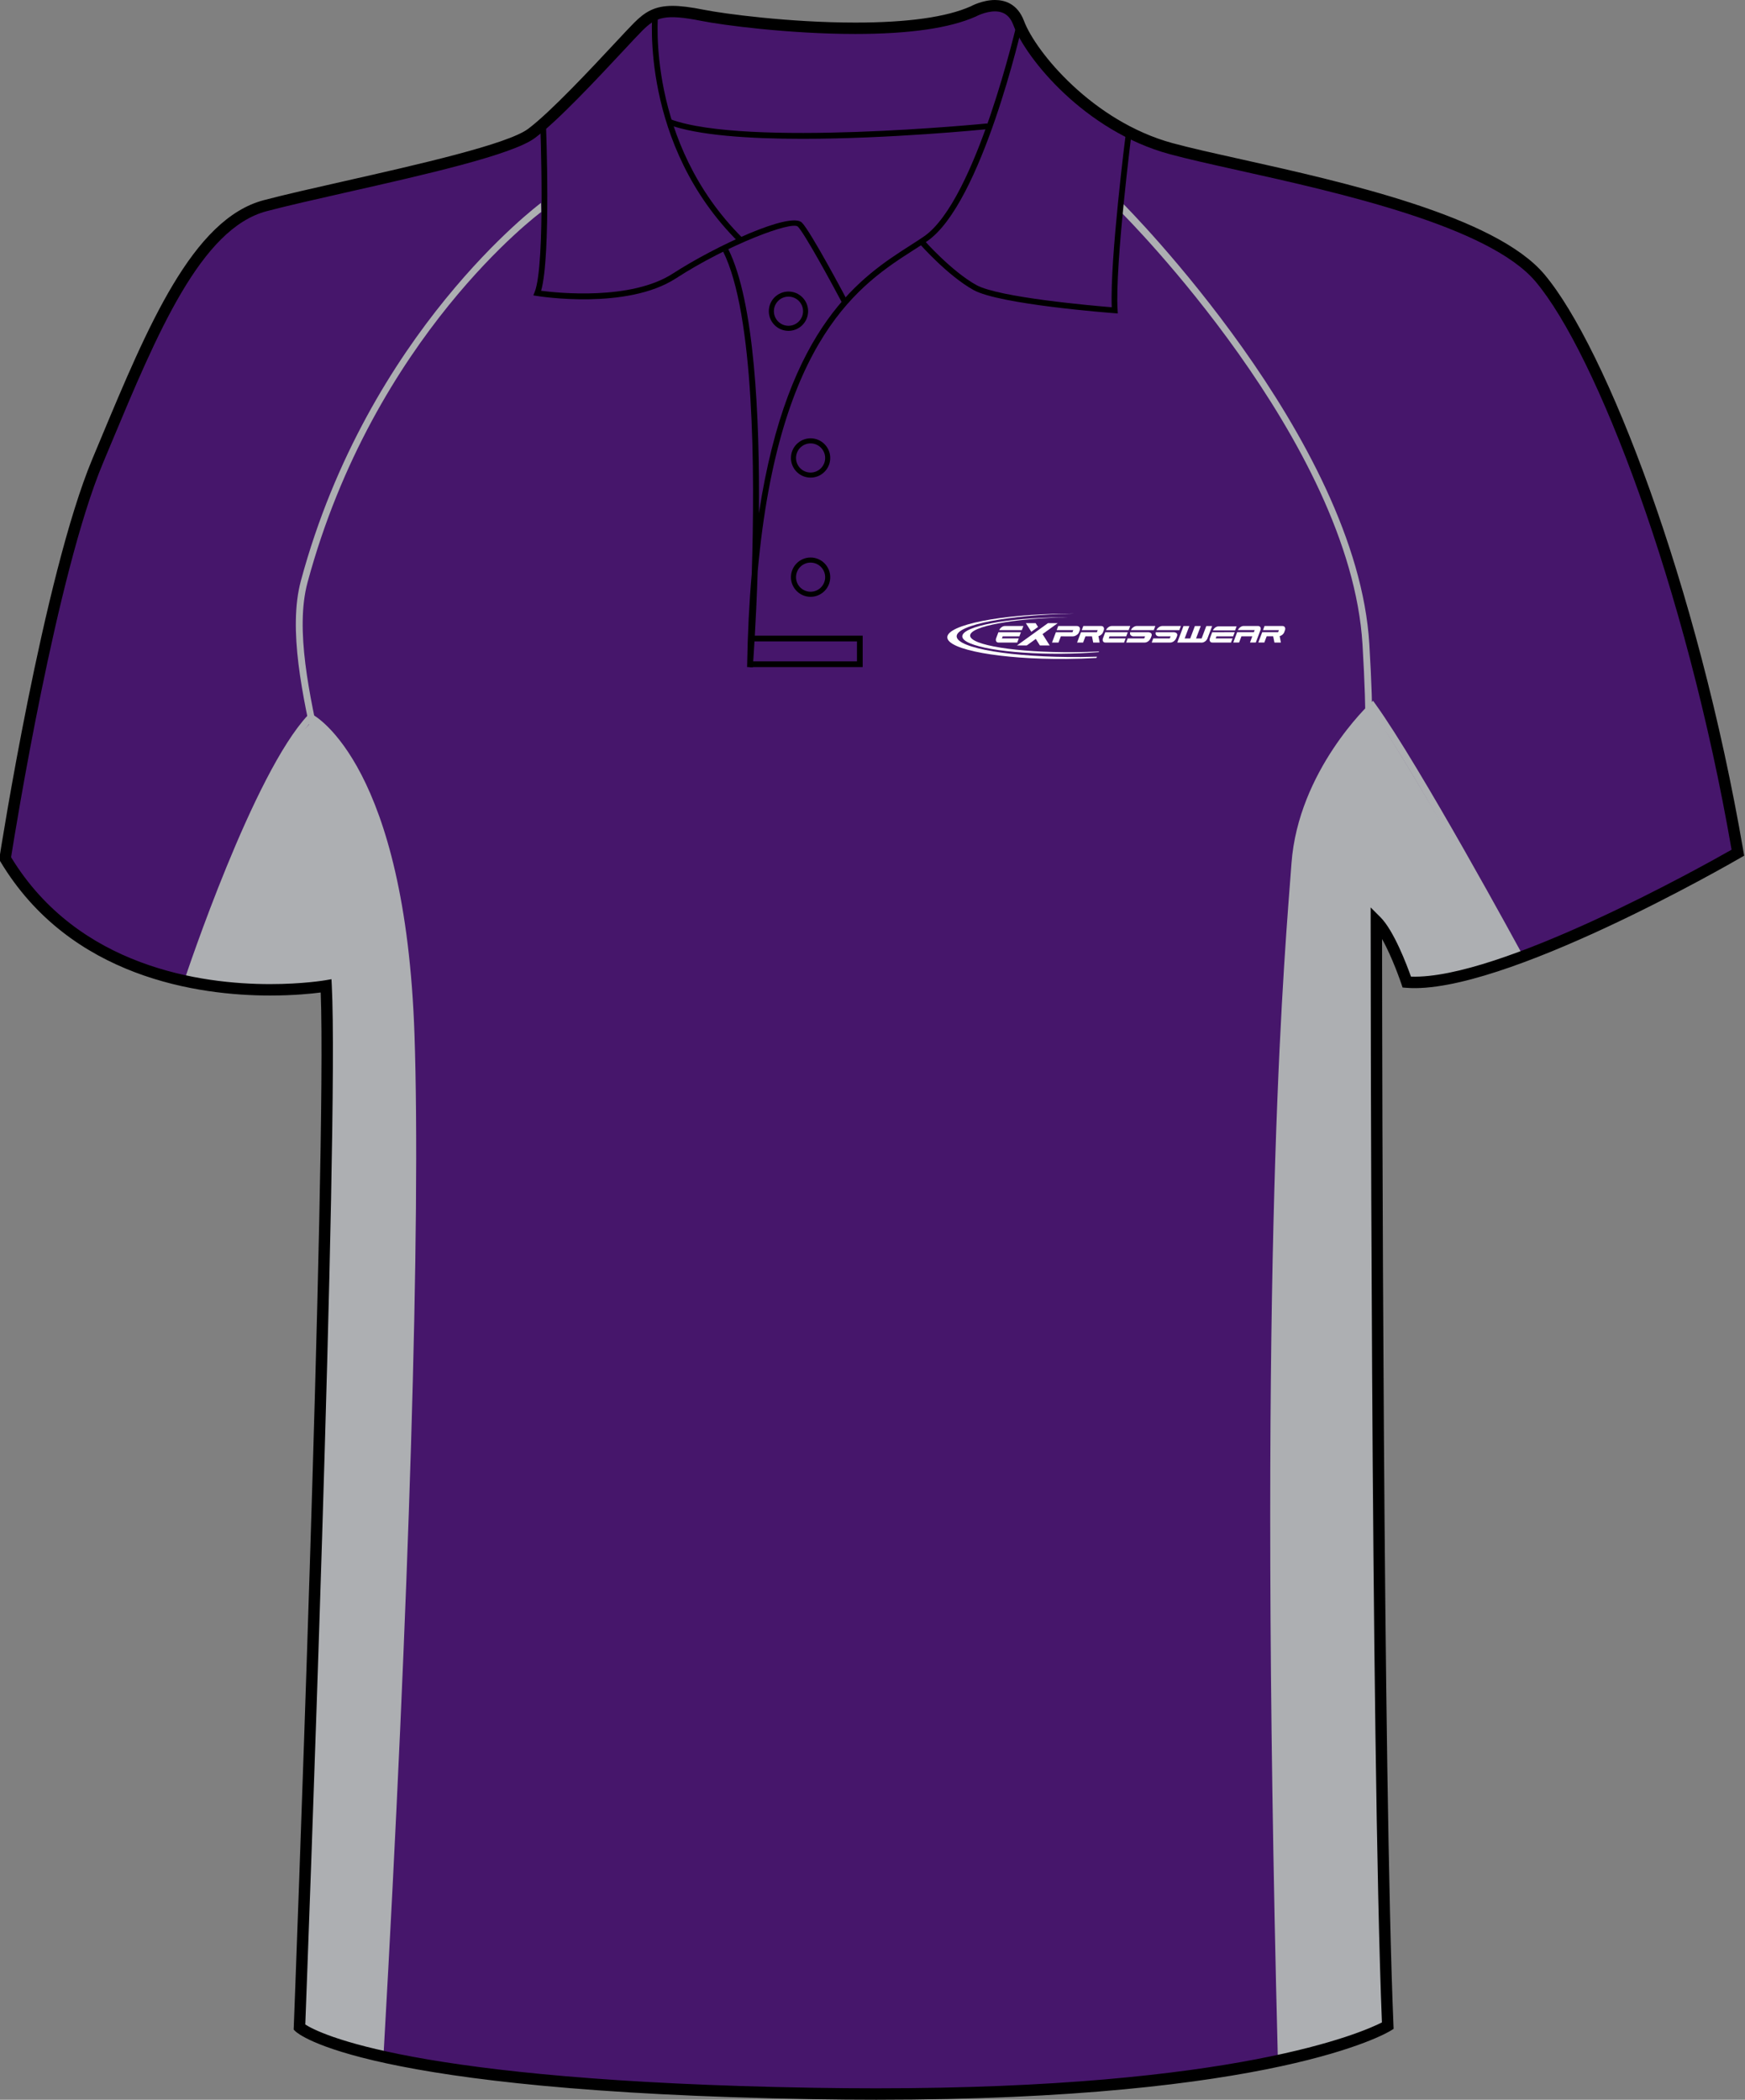 <?xml version="1.0" encoding="utf-8"?>
<!-- Generator: Adobe Illustrator 15.0.2, SVG Export Plug-In . SVG Version: 6.00 Build 0)  -->
<!DOCTYPE svg PUBLIC "-//W3C//DTD SVG 1.1//EN" "http://www.w3.org/Graphics/SVG/1.1/DTD/svg11.dtd">
<svg version="1.1" id="Layer_1" xmlns="http://www.w3.org/2000/svg" xmlns:xlink="http://www.w3.org/1999/xlink" x="0px" y="0px"
	 width="664.973px" height="800px" viewBox="0 0 664.973 800" enable-background="new 0 0 664.973 800" xml:space="preserve">
<rect x="0" y="0" width="664.973" height="800" fill="#808080" stroke="none"/>
<g id="side" display="none">
</g>
<g id="back" display="none">
</g>
<g id="front">
	<g id="primary_1_">
		<path id="primary" fill="#46166B" d="M124.271,376.728c0,0-90.336,9.721-122.316-48.589c0,0,16.461-106.569,35.312-151.524
			c18.854-44.954,36.251-89.911,63.809-97.159c27.553-7.25,89.907-18.85,101.507-27.55c11.603-8.702,34.801-34.804,40.603-40.604
			c5.803-5.802,10.152-7.255,24.652-4.353c14.5,2.9,76.854,10.154,102.961-1.449c0,0,13.052-7.25,17.398,4.35
			c4.354,11.602,26.104,39.153,58.002,47.853c31.9,8.702,117.454,21.752,140.659,49.302c23.205,27.554,58.01,117.463,75.408,218.969
			c0,0-89.908,52.203-126.16,49.302c0,0-5.803-17.398-11.604-23.2c0,0,0,316.417,4.351,420.828c0,0-46.398,28.711-218.959,25.811
			c-172.562-2.897-195.766-25.229-195.766-25.229S127.173,433.286,124.271,376.728z"/>
	</g>
	<g id="secondary">
		<path fill="#ADAFB2" d="M577.878,362.951c0,0-37.426-65.926-55.049-92.688c0,0-26.108,21.54-30.024,62.662
			c-3.917,41.121-7.183,193.207-7.183,225.189c0,31.981,0.651,172.973,0.651,172.973l1.309,52.871c0,0,36.553-7.182,40.469-13.057
			l-1.957-165.791l-0.654-251.953c0,0,9.143,14.359,10.445,21.54C535.885,374.7,572.223,372.742,577.878,362.951z"/>
		<path fill="#ADAFB2" d="M71.36,373.83c0,0,25.674-78.76,47.433-98.778c0,0,21.323,10.444,31.769,65.709
			c10.442,55.265,6.525,138.378,6.525,138.378s-3.479,135.33-12.186,303.301c0,0-30.024-6.092-30.462-11.747
			c-0.438-5.658,10.441-392.94,10.441-392.94l-3.045-1.743C121.839,376.006,91.378,377.743,71.36,373.83z"/>
		<path fill="#ADAFB2" d="M486.929,783.34c-7.406-290.471,1.413-404.867,4.729-447.934l0.49-6.491
			c2.621-35.354,29.738-60.662,30.009-60.915l1.084-0.995l0.857,1.191c16.826,23.296,55.4,94.291,55.787,95.006l-2.295,1.245
			c-0.379-0.699-37.568-69.143-54.729-93.483c-4.979,5.027-25.864,27.806-28.109,58.147l-0.496,6.498
			c-3.317,43.03-12.124,157.337-4.727,447.669L486.929,783.34z"/>
		<path fill="#ADAFB2" d="M146.204,782.073l-2.604-0.146c9.752-171.985,14.146-316.883,11.749-387.604
			c-3.114-91.858-31.511-115.695-36.766-119.329c-20.336,22.765-45.728,98.903-45.983,99.68l-2.479-0.821
			c1.069-3.227,26.438-79.29,47.283-101.438l0.679-0.722l0.878,0.46c1.45,0.763,35.523,19.807,38.992,122.083
			C160.355,465.03,155.962,610.014,146.204,782.073z"/>
		<path fill="#ADAFB2" d="M123.85,375.535c-0.005-0.332-0.497-33.536,1.663-52.969c0.843-7.578-1.944-20.146-5.178-34.699
			c-5.002-22.544-10.67-48.093-5.662-66.645c25.562-94.691,90.828-143.429,91.482-143.912l0.104,3.443
			c-0.648,0.476-63.75,47.378-89.063,141.15c-4.839,17.933,0.756,43.147,5.689,65.397c3.28,14.781,6.11,27.544,5.224,35.554
			c-2.141,19.271-1.648,52.31-1.646,52.642L123.85,375.535z"/>
		<path fill="#ADAFB2" d="M522.841,350.708c-4.398-35.381-3.873-43.692-3.146-55.197c0.574-9.096,1.285-20.417-0.48-49.941
			c-4.633-77.277-90.795-163.5-91.679-164.377l0.484-3.535c0.893,0.885,89.107,89.499,93.798,167.759
			c1.783,29.686,1.062,41.096,0.484,50.262c-0.715,11.363-1.236,19.572,3.129,54.712L522.841,350.708z"/>
	</g>
	<g id="outline">
		<path d="M320.905,115.39c-3.812-7.202-14.281-26.457-16.86-29.039c-2.251-2.247-26.553,6.817-46.494,19.721
			c-18.625,12.049-51.571,6.907-52.968,6.686l-1.341-0.217l0.505-1.261c4.212-10.537,2.115-64.264,2.096-64.808l2.174-0.086
			c0.086,2.151,1.996,51.126-1.812,64.402c6.279,0.822,34.244,3.755,50.166-6.542c16.393-10.608,44.904-23.73,49.215-19.431
			c3.338,3.339,16.678,28.487,17.239,29.558L320.905,115.39z"/>
		<path d="M286.869,254.241l-2.173-0.102c0.215-12.895,0.818-24.689,1.771-35.499c1.258-38.901,0.992-98.992-10.899-122.782
			l1.943-0.974c10.02,20.035,12.017,63.972,11.692,100.67c11.021-72.157,39.397-90.342,57.732-102.088
			c1.82-1.168,3.534-2.267,5.112-3.346c20.069-13.734,35.65-82.036,35.811-82.727l2.122,0.479
			c-0.638,2.846-15.926,69.829-36.701,84.042c-1.594,1.092-3.325,2.202-5.166,3.381c-19.718,12.633-51.249,32.841-59.369,122.304
			C288.088,237.781,286.997,252.541,286.869,254.241z"/>
		<polygon points="328.74,254.157 285.753,254.157 285.753,251.981 326.568,251.981 326.568,244.369 286.323,244.369 
			286.323,242.194 328.74,242.194 		"/>
		<path d="M308.893,227.39c-4.131,0-7.485-3.36-7.485-7.488c0-4.131,3.354-7.491,7.485-7.491c4.13,0,7.486,3.36,7.486,7.491
			C316.381,224.03,313.02,227.39,308.893,227.39z M308.893,214.346c-3.062,0-5.557,2.494-5.557,5.557
			c0,3.062,2.491,5.553,5.557,5.553c3.062,0,5.556-2.491,5.556-5.553C314.447,216.84,311.952,214.346,308.893,214.346z"/>
		<path d="M308.893,181.978c-4.131,0-7.485-3.36-7.485-7.491c0-4.128,3.354-7.487,7.485-7.487c4.13,0,7.486,3.359,7.486,7.487
			C316.381,178.615,313.02,181.978,308.893,181.978z M308.893,168.931c-3.062,0-5.557,2.491-5.557,5.554
			c0,3.065,2.491,5.556,5.557,5.556c3.062,0,5.556-2.492,5.556-5.556C314.447,171.426,311.952,168.931,308.893,168.931z"/>
		<path d="M300.464,126.058c-4.13,0-7.487-3.36-7.487-7.491c0-4.128,3.357-7.487,7.487-7.487c4.132,0,7.488,3.359,7.488,7.487
			C307.952,122.698,304.594,126.058,300.464,126.058z M300.464,113.014c-3.063,0-5.556,2.491-5.556,5.554
			c0,3.066,2.49,5.556,5.556,5.556c3.064,0,5.56-2.492,5.56-5.556C306.02,115.505,303.529,113.014,300.464,113.014z"/>
		<path d="M305.788,52.886c-20.313,0-39.932-1.293-51.021-5.4l0.755-2.038c28.799,10.662,119.859,1.663,120.78,1.569l0.219,2.164
			C374.178,49.413,339.069,52.886,305.788,52.886z"/>
		<path d="M333.923,800c-7.833,0-15.933-0.07-24.072-0.207c-171.448-2.883-196.265-24.9-197.235-25.838l-0.703-0.676l0.038-0.978
			c0.128-3.354,12.672-331.772,10.26-394.162c-3.438,0.45-10.288,1.157-19.277,1.157c-26.986,0-76.236-6.644-102.841-51.132
			l-0.402-0.675l0.12-0.774c0.163-1.071,16.724-107.351,35.456-152.033l2.985-7.138C56.32,124.272,73.39,83.4,100.522,76.263
			c8.053-2.121,19.123-4.623,30.847-7.271c27.646-6.251,62.061-14.026,69.909-19.916c8.548-6.413,23.957-22.925,33.163-32.788
			c3.199-3.429,5.729-6.139,7.202-7.613c4.08-4.081,7.783-6.442,14.647-6.442c3.077,0,6.882,0.476,11.972,1.494
			c7.626,1.525,32.732,4.873,57.656,4.873c19.973,0,34.771-2.077,43.991-6.176C369.921,2.41,374.31,0,379.144,0
			c3.688,0,8.604,1.387,11.084,7.997c4.391,11.703,26.142,38.227,56.535,46.52c6.684,1.821,15.716,3.832,26.173,6.158
			c38.546,8.576,96.794,21.54,115.578,43.84c23.562,27.976,58.389,117.917,75.887,220.001l0.258,1.487l-1.311,0.76
			c-3.598,2.091-91.057,52.503-127.424,49.591l-1.438-0.112l-0.455-1.365c-0.043-0.131-3.387-10.065-7.361-17.106
			c0.033,46.577,0.396,319.253,4.346,413.952l0.053,1.271l-1.08,0.67C528.25,774.733,485.653,800,333.923,800z M116.337,771.325
			c5.062,3.283,40.021,21.537,193.59,24.115c8.114,0.139,16.188,0.206,23.996,0.206c137.213,0,185.17-21.27,192.692-25.104
			c-4.248-104.625-4.297-416.409-4.297-419.563v-5.25l3.713,3.71c5.162,5.162,10.105,18.302,11.648,22.651
			c33.656,1.22,111.146-42.069,122.178-48.349c-17.457-100.73-51.598-189.037-74.67-216.434
			c-17.834-21.174-75.223-33.944-113.192-42.396c-10.515-2.34-19.597-4.36-26.374-6.209c-32.292-8.809-54.666-36.383-59.468-49.188
			c-1.307-3.482-3.599-5.175-7.011-5.175c-3.661,0-7.264,1.945-7.299,1.964c-9.952,4.434-25.35,6.637-45.934,6.637
			c-25.246,0-50.751-3.404-58.511-4.955c-14.135-2.825-17.501-1.428-22.688,3.757c-1.42,1.421-3.927,4.107-7.1,7.506
			c-9.904,10.613-24.877,26.655-33.731,33.301c-8.598,6.448-42.05,14.01-71.563,20.678c-11.686,2.642-22.723,5.136-30.695,7.235
			c-25.055,6.592-41.722,46.5-59.365,88.752l-2.986,7.146C21.582,218.551,5.766,316.834,4.223,326.6
			c25.597,42.046,72.773,48.343,98.701,48.343c12.464,0,20.891-1.438,20.975-1.451l2.417-0.42l0.125,2.451
			C129.236,429.897,117.168,749.493,116.337,771.325z"/>
		<path d="M425.967,119.424l-1.244-0.094c-1.787-0.133-43.854-3.345-53.737-8.832c-9.842-5.469-20.206-17.212-20.643-17.711
			l1.635-1.436c0.104,0.12,10.553,11.961,20.063,17.242c8.562,4.757,44.482,7.888,51.613,8.471
			c-0.729-18.311,5.25-65.432,5.514-67.475l2.151,0.274c-0.062,0.51-6.499,51.214-5.431,68.312L425.967,119.424z"/>
		<path d="M281.568,92.373c-37.72-37.324-32.996-86.853-32.943-87.348l2.162,0.227c-0.05,0.485-4.646,49.007,32.311,85.574
			L281.568,92.373z"/>
		<path fill="none" stroke="#000000" stroke-width="0.833" stroke-miterlimit="10" d="M268.919,99.576"/>
		<path fill="none" stroke="#000000" stroke-width="0.833" stroke-miterlimit="10" d="M364.545,104.798"/>
		<g>
			<path fill="#FFFFFF" d="M403.068,237.421h-3.723l-11.795,8.488h3.725l3.439-2.478l1.562,2.478h3.729l-2.73-4.32L403.068,237.421
				L403.068,237.421z M390.927,237.421h3.723l0.913,1.438l-2.556,1.852L390.927,237.421L390.927,237.421z"/>
			<g>
				<path fill="#FFFFFF" d="M470.659,240.183l0.581-1.532h-6.927c-0.413,0-0.831,0.159-1.252,0.473
					c-0.388,0.295-0.668,0.65-0.839,1.063C465.035,240.186,467.845,240.183,470.659,240.183L470.659,240.183z"/>
				<g>
					<path fill="#FFFFFF" d="M457.997,244.825c0.411,0,0.839-0.162,1.267-0.481c0.421-0.324,0.722-0.714,0.891-1.173l1.756-4.644
						h-2.229l-1.782,4.735h-2.121l1.79-4.735h-2.233l-1.782,4.735h-2.116l1.787-4.735h-2.231l-2.369,6.298H457.997L457.997,244.825z
						"/>
					<path fill="#FFFFFF" d="M485.177,242.431l0.477,2.385h2.458l-0.464-2.444c0.701-0.175,1.445-0.75,1.726-1.47l0.271-0.739
						c0.179-0.451,0.171-0.843-0.026-1.172c-0.172-0.324-0.479-0.483-0.935-0.483h-6.803l-0.589,1.577h6.069l-0.304,0.784
						c-1.18,0-4.579,0-6.063,0l-1.481,3.937h2.289l0.898-2.376L485.177,242.431L485.177,242.431z"/>
					<path fill="#FFFFFF" d="M463.26,243.24l0.301-0.79h6.354l0.601-1.585c-2.873,0-5.726,0.011-8.585,0.011l-0.856,2.276
						c-0.171,0.462-0.166,0.853,0.014,1.172c0.171,0.324,0.475,0.483,0.908,0.483h7.109l0.589-1.567H463.26L463.26,243.24z"/>
					<path fill="#FFFFFF" d="M473.074,242.444l-0.885,2.36h-2.223l1.479-3.934h3.534h2.833l0.316-0.8h-6.387
						c0.176-0.421,0.461-0.784,0.857-1.084c0.43-0.321,0.854-0.482,1.277-0.482h5.518c0.428,0,0.726,0.161,0.902,0.482
						c0.171,0.316,0.176,0.685,0.023,1.104l-1.771,4.713h-2.211l0.88-2.36L473.074,242.444L473.074,242.444z"/>
				</g>
			</g>
			<g>
				<path fill="#FFFFFF" d="M381.796,243.246l0.299-0.791h6.354l0.599-1.582c-2.871,0-5.724,0.008-8.585,0.008l-0.854,2.277
					c-0.173,0.461-0.163,0.853,0.013,1.174c0.175,0.321,0.476,0.483,0.908,0.483h7.111l0.588-1.569H381.796L381.796,243.246z
					 M389.395,240.082l0.587-1.57h-7.078c-0.426,0-0.849,0.162-1.273,0.486c-0.4,0.301-0.688,0.663-0.856,1.086
					C383.635,240.083,386.514,240.082,389.395,240.082L389.395,240.082z"/>
				<path fill="#FFFFFF" d="M405.503,242.45h1.423h1.923c0.479,0,0.942-0.164,1.402-0.485c0.469-0.329,0.747-0.609,0.923-1.054
					l0.281-0.752c0.163-0.446,0.14-0.832-0.082-1.161c-0.209-0.324-0.558-0.486-1.038-0.486h-7.073l-0.591,1.567h6.333l-0.321,0.805
					c-1.129,0-4.638,0-6.313,0l-1.479,3.929h2.479l0.889-2.365h1.244V242.45L405.503,242.45z"/>
				<path fill="#FFFFFF" d="M416.121,242.438l0.474,2.384h2.46l-0.464-2.443c0.706-0.175,1.446-0.748,1.724-1.47l0.278-0.738
					c0.173-0.455,0.165-0.847-0.033-1.173c-0.166-0.324-0.48-0.486-0.938-0.486h-6.798l-0.599,1.577h6.078l-0.308,0.784
					c-1.179,0-4.58,0-6.063,0l-1.484,3.937h2.294l0.896-2.373L416.121,242.438L416.121,242.438L416.121,242.438z"/>
				<path fill="#FFFFFF" d="M422.508,243.246l0.298-0.791h6.357l0.599-1.582c-2.869,0-5.724,0.008-8.585,0.008l-0.854,2.277
					c-0.17,0.461-0.166,0.853,0.015,1.174c0.168,0.321,0.475,0.483,0.908,0.483h7.109l0.589-1.569H422.508L422.508,243.246z
					 M430.103,240.082l0.594-1.57h-7.081c-0.43,0-0.854,0.162-1.28,0.486c-0.396,0.301-0.688,0.663-0.856,1.086
					C424.349,240.083,427.229,240.082,430.103,240.082L430.103,240.082z"/>
				<path fill="#FFFFFF" d="M436.371,242.45h-4.6c-0.237,0-0.434-0.109-0.604-0.206c-0.165-0.103-0.298-0.22-0.396-0.366
					c-0.089-0.143-0.14-0.313-0.15-0.504c-0.013-0.154,0.021-0.318,0.066-0.498c2.317,0,4.632,0,6.943,0
					c0.244,0,0.456,0.077,0.637,0.154c0.186,0.075,0.329,0.175,0.436,0.3c0.104,0.124,0.166,0.276,0.186,0.453
					c0.021,0.179-0.017,0.38-0.104,0.602l-0.265,0.669c-0.176,0.448-0.51,0.949-0.961,1.278c-0.449,0.321-0.91,0.483-1.372,0.483
					h-7.037l0.579-1.575h6.29L436.371,242.45L436.371,242.45z M430.953,240.087c0.153-0.42,0.466-0.783,0.884-1.089
					c0.449-0.332,0.905-0.493,1.367-0.493h7.057l-0.591,1.584C436.758,240.089,433.858,240.087,430.953,240.087L430.953,240.087z"/>
				<path fill="#FFFFFF" d="M446.104,242.45h-4.6c-0.232,0-0.437-0.109-0.604-0.206c-0.161-0.103-0.293-0.22-0.388-0.366
					c-0.089-0.143-0.145-0.313-0.158-0.504c-0.01-0.154,0.023-0.318,0.069-0.498c2.318,0,4.633,0,6.948,0
					c0.236,0,0.448,0.077,0.634,0.154c0.182,0.075,0.329,0.175,0.434,0.3c0.104,0.124,0.163,0.276,0.184,0.453
					c0.021,0.179-0.018,0.38-0.102,0.602l-0.266,0.669c-0.175,0.448-0.509,0.949-0.964,1.278c-0.446,0.321-0.905,0.483-1.366,0.483
					h-7.037l0.576-1.575h6.29L446.104,242.45L446.104,242.45z M440.685,240.087c0.161-0.42,0.467-0.783,0.89-1.089
					c0.449-0.332,0.905-0.493,1.364-0.493h7.06l-0.591,1.584C446.493,240.089,443.594,240.087,440.685,240.087L440.685,240.087z"/>
			</g>
			<path fill="#FFFFFF" d="M404.617,235.196c0.764-0.005,1.522-0.008,2.274-0.005c-20.709,0.384-37.203,3.428-37.203,6.961
				c0,3.669,17.81,6.512,39.643,6.332c3.261-0.029,6.427-0.124,9.464-0.271l-0.099,0.239c-4.354,0.358-9.104,0.575-14.079,0.616
				c-20.885,0.176-37.915-2.799-37.915-6.618C366.7,238.627,383.733,235.371,404.617,235.196L404.617,235.196z"/>
			<path fill="#FFFFFF" d="M406.344,233.798c0.915-0.008,1.818-0.012,2.729-0.005c-24.772,0.469-44.516,4.245-44.516,8.638
				c0,4.564,21.303,8.107,47.43,7.891c2.04-0.018,4.058-0.055,6.03-0.117l-0.186,0.465c-3.672,0.215-7.521,0.345-11.484,0.379
				c-24.98,0.209-45.362-3.497-45.362-8.246C360.982,238.054,381.357,234.007,406.344,233.798L406.344,233.798z"/>
		</g>
	</g>
</g>
</svg>
